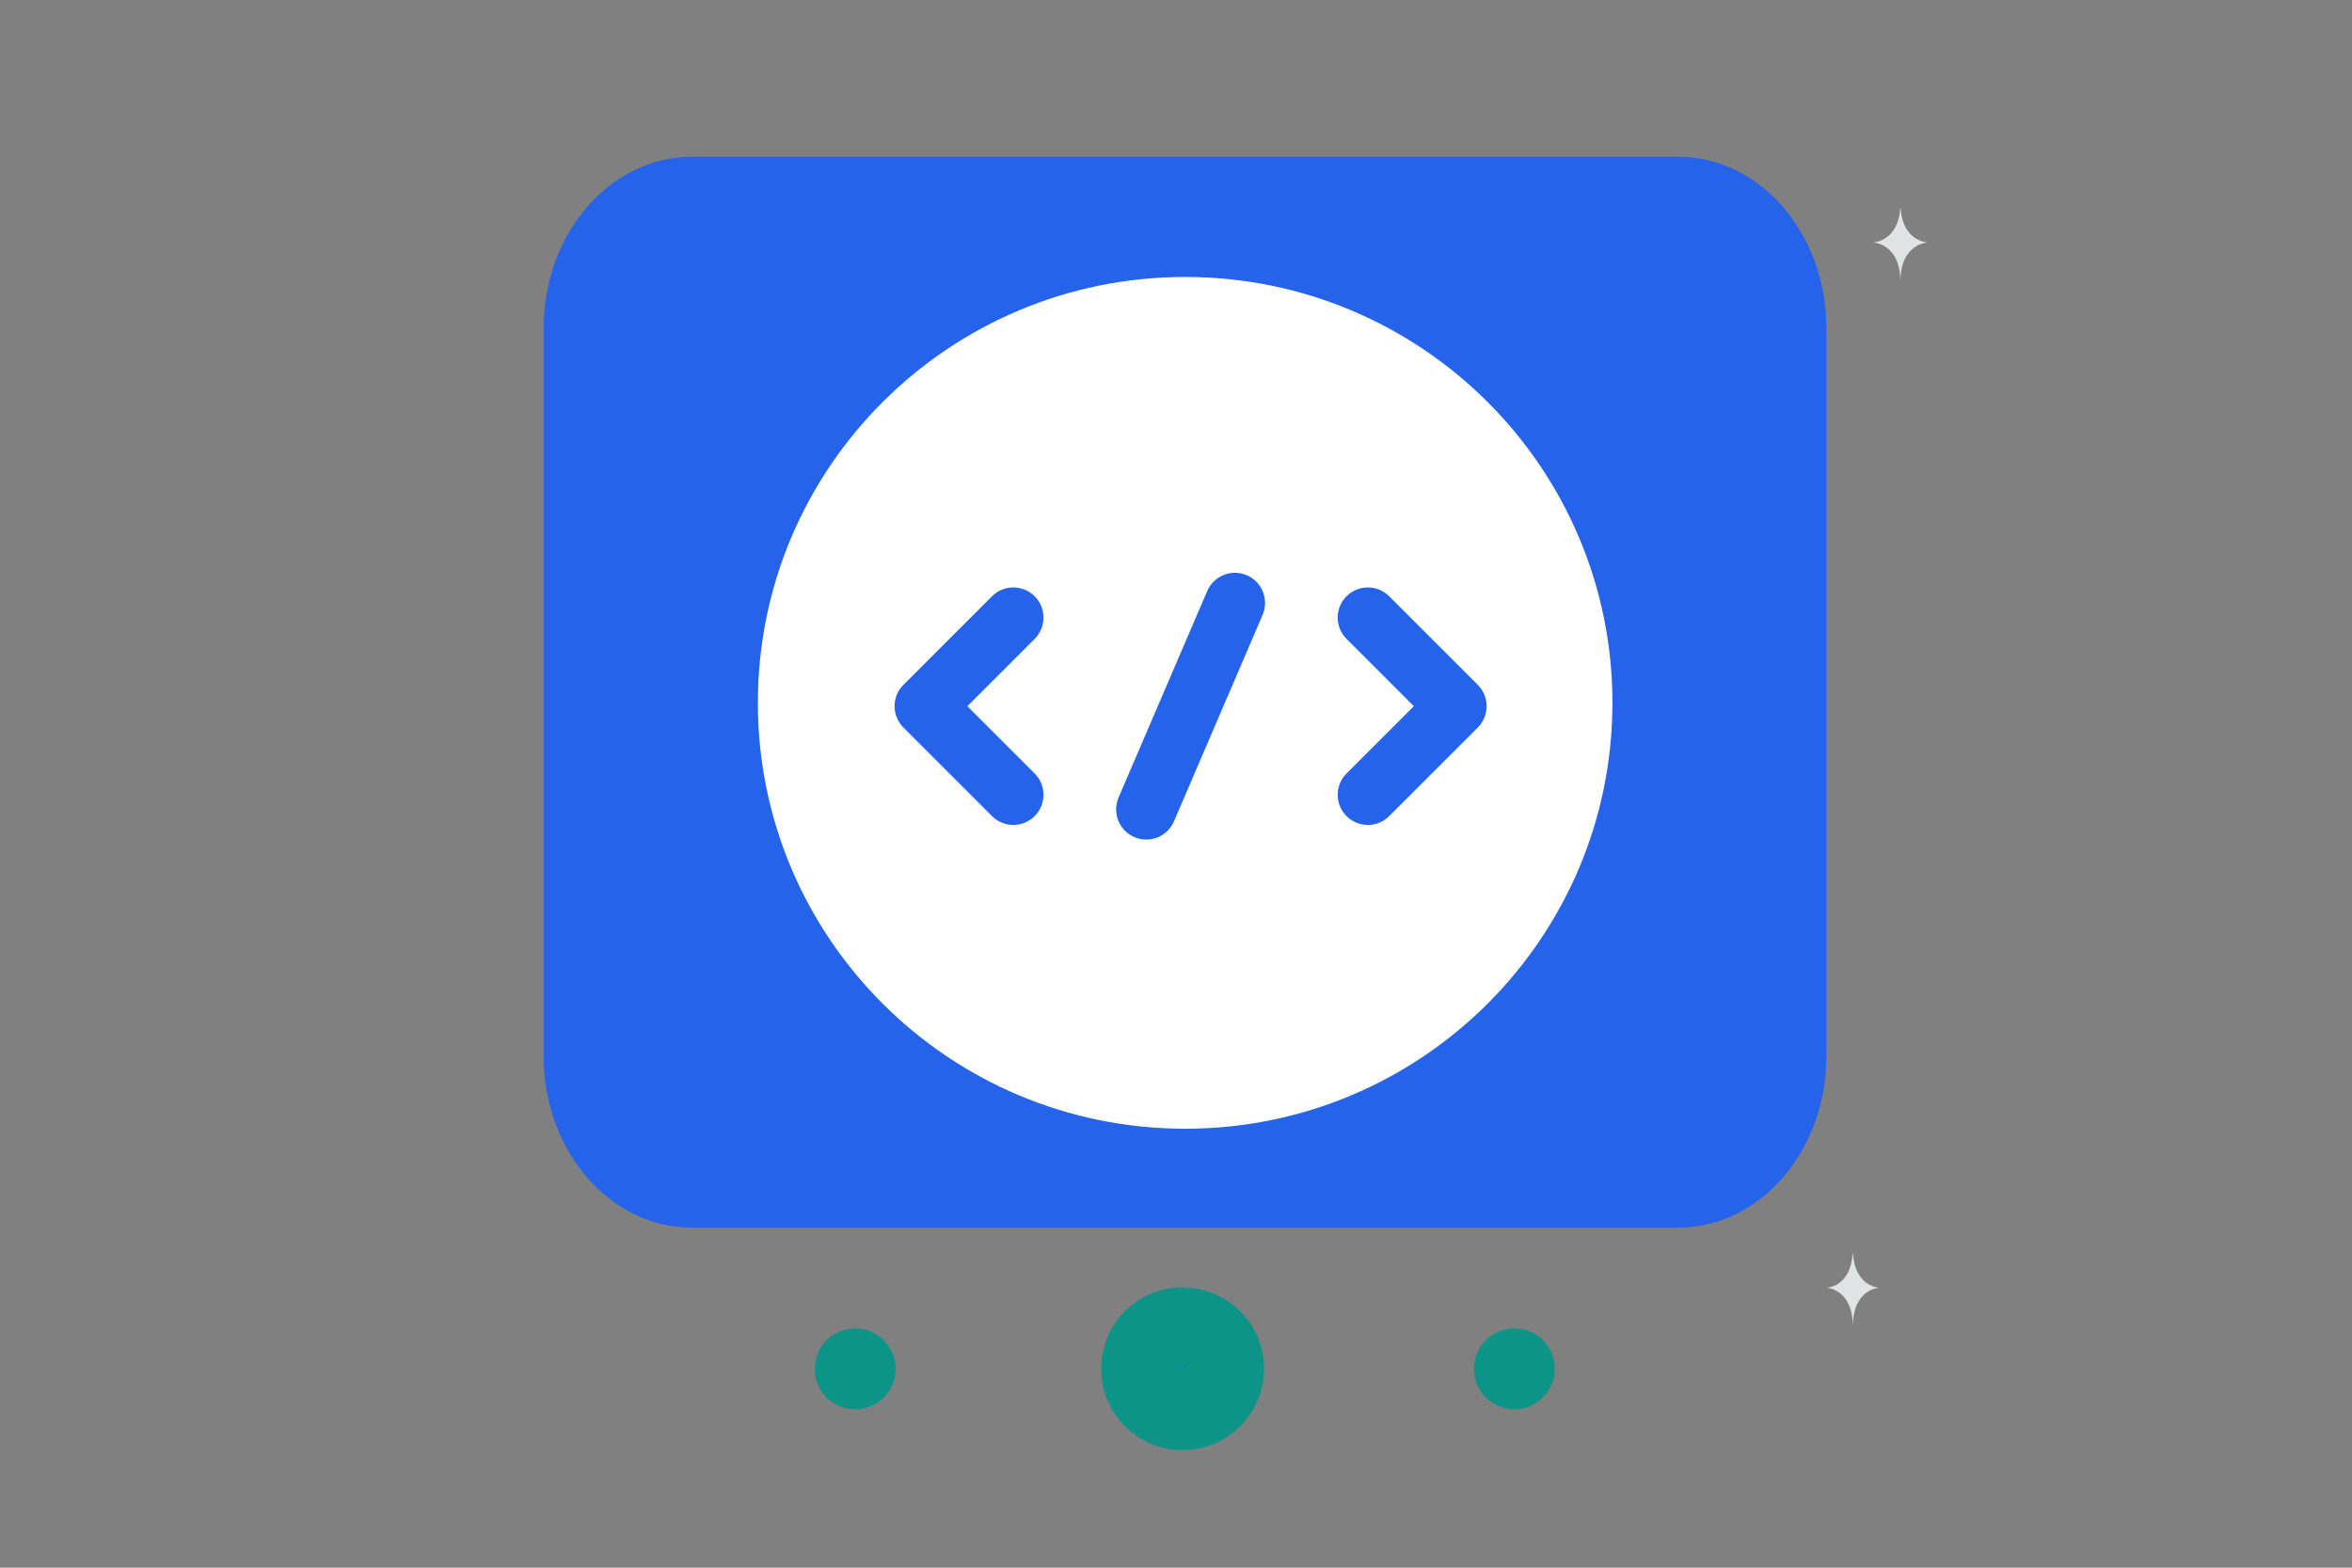 <svg width="117" height="78" viewBox="0 0 117 78" fill="none" xmlns="http://www.w3.org/2000/svg">
<rect x="0" y="0" width="117" height="78" fill="#808080" stroke="none"/>
<path d="M94.546 10.368H94.526C94.408 12.039 93.165 12.064 93.165 12.064C93.165 12.064 94.535 12.091 94.535 14.021C94.535 12.091 95.905 12.064 95.905 12.064C95.905 12.064 94.663 12.039 94.546 10.368ZM92.179 62.382H92.16C92.047 64.047 90.855 64.073 90.855 64.073C90.855 64.073 92.17 64.1 92.17 66.024C92.17 64.1 93.485 64.073 93.485 64.073C93.485 64.073 92.293 64.047 92.179 62.382Z" fill="#E1E4E5"/>
<path d="M57.279 68.102L57.279 68.099C57.273 67.247 57.965 66.553 58.821 66.553C59.685 66.553 60.379 67.248 60.379 68.102C60.379 68.957 59.684 69.652 58.829 69.652C57.974 69.652 57.279 68.958 57.279 68.102Z" fill="#2563EB" stroke="#14B8A6"/>
<path fill-rule="evenodd" clip-rule="evenodd" d="M54.779 68.109C54.767 65.863 56.59 64.053 58.821 64.053C61.059 64.053 62.879 65.861 62.879 68.102C62.879 70.338 61.065 72.152 58.829 72.152C56.595 72.152 54.783 70.342 54.779 68.109ZM58.821 68.053C58.811 68.053 58.806 68.054 58.803 68.056C58.799 68.057 58.794 68.061 58.789 68.066C58.784 68.07 58.782 68.075 58.781 68.077C58.781 68.077 58.781 68.077 58.781 68.077C58.78 68.078 58.779 68.08 58.779 68.088L58.779 68.102C58.779 68.112 58.781 68.117 58.782 68.12C58.784 68.125 58.788 68.131 58.794 68.137C58.8 68.143 58.806 68.147 58.811 68.149C58.814 68.15 58.819 68.152 58.829 68.152C58.839 68.152 58.844 68.15 58.847 68.149C58.852 68.147 58.858 68.143 58.864 68.137C58.87 68.131 58.874 68.125 58.876 68.12C58.877 68.117 58.879 68.112 58.879 68.102C58.879 68.081 58.861 68.053 58.821 68.053Z" fill="#0D9488"/>
<path d="M75.341 68.097C75.342 68.098 75.343 68.1 75.343 68.101C75.344 68.103 75.344 68.105 75.344 68.106C75.344 68.108 75.344 68.109 75.343 68.111C75.343 68.112 75.342 68.114 75.341 68.115C75.339 68.116 75.338 68.117 75.337 68.118C75.335 68.118 75.333 68.119 75.332 68.119C75.33 68.119 75.328 68.118 75.327 68.118C75.325 68.117 75.324 68.116 75.323 68.115C75.321 68.113 75.319 68.109 75.319 68.106C75.319 68.103 75.321 68.1 75.323 68.097C75.325 68.095 75.329 68.094 75.332 68.094C75.335 68.094 75.338 68.095 75.341 68.097Z" fill="#323232" stroke="#14B8A6"/>
<path fill-rule="evenodd" clip-rule="evenodd" d="M76.739 66.668C76.361 66.297 75.851 66.091 75.321 66.094C74.791 66.097 74.284 66.308 73.909 66.683C73.534 67.058 73.322 67.565 73.319 68.095C73.316 68.625 73.523 69.135 73.893 69.513C74.079 69.704 74.301 69.855 74.546 69.959C74.791 70.063 75.055 70.117 75.321 70.119C75.587 70.12 75.85 70.069 76.097 69.968C76.343 69.867 76.567 69.718 76.755 69.529C76.943 69.341 77.092 69.118 77.193 68.871C77.294 68.625 77.346 68.362 77.344 68.096C77.343 67.829 77.289 67.566 77.185 67.321C77.081 67.076 76.93 66.854 76.739 66.668ZM75.332 68.106L75.332 68.106L75.332 68.106L75.332 68.106L75.332 68.106Z" fill="#0D9488"/>
<path d="M42.553 68.115L42.553 68.115C42.553 68.116 42.552 68.118 42.551 68.119C42.549 68.12 42.548 68.121 42.547 68.122C42.545 68.122 42.543 68.123 42.542 68.123C42.54 68.123 42.538 68.122 42.537 68.121L42.537 68.121C42.535 68.121 42.534 68.12 42.533 68.119C42.531 68.116 42.529 68.113 42.529 68.11C42.529 68.107 42.531 68.104 42.533 68.101C42.535 68.099 42.538 68.098 42.542 68.098C42.545 68.098 42.548 68.099 42.55 68.101L42.896 67.74L42.55 68.101C42.552 68.102 42.553 68.104 42.553 68.105C42.554 68.107 42.554 68.108 42.554 68.11C42.554 68.112 42.554 68.113 42.553 68.115Z" fill="#323232" stroke="#14B8A6"/>
<path fill-rule="evenodd" clip-rule="evenodd" d="M43.934 66.656C43.553 66.293 43.046 66.092 42.52 66.098C41.994 66.103 41.491 66.315 41.119 66.687C40.747 67.059 40.535 67.562 40.529 68.088C40.524 68.614 40.724 69.121 41.088 69.502C41.273 69.695 41.495 69.85 41.741 69.956C41.987 70.063 42.252 70.12 42.52 70.123C42.788 70.125 43.053 70.075 43.302 69.974C43.55 69.872 43.775 69.723 43.965 69.533C44.154 69.344 44.304 69.118 44.405 68.87C44.506 68.622 44.557 68.356 44.554 68.088C44.551 67.82 44.495 67.556 44.388 67.31C44.282 67.064 44.127 66.842 43.934 66.656Z" fill="#0D9488"/>
<path fill-rule="evenodd" clip-rule="evenodd" d="M83.474 61.083H34.424C30.347 61.083 27.043 57.263 27.043 52.55V16.333C27.043 11.62 30.347 7.8 34.424 7.8H83.477C87.551 7.8 90.855 11.62 90.855 16.333V52.554C90.855 57.263 87.551 61.083 83.474 61.083Z" fill="#2563EB"/>
<path d="M58.955 56.16C70.694 56.16 80.21 46.673 80.21 34.97C80.21 23.267 70.694 13.78 58.955 13.78C47.216 13.78 37.7 23.267 37.7 34.97C37.7 46.673 47.216 56.16 58.955 56.16Z" fill="white"/>
<path fill-rule="evenodd" clip-rule="evenodd" d="M62.022 28.622C62.783 28.949 63.136 29.831 62.809 30.592L58.4 40.864C58.074 41.626 57.191 41.978 56.43 41.651C55.669 41.324 55.317 40.442 55.643 39.681L60.052 29.409C60.379 28.648 61.261 28.295 62.022 28.622ZM51.469 29.667C52.055 30.253 52.055 31.203 51.469 31.789L48.121 35.137L51.469 38.485C52.055 39.071 52.055 40.02 51.469 40.606C50.884 41.192 49.934 41.192 49.348 40.606L44.939 36.197C44.658 35.916 44.5 35.535 44.5 35.137C44.5 34.739 44.658 34.357 44.939 34.076L49.348 29.667C49.934 29.081 50.884 29.081 51.469 29.667ZM66.983 29.667C67.569 29.081 68.519 29.081 69.104 29.667L73.513 34.076C74.099 34.662 74.099 35.612 73.513 36.197L69.104 40.606C68.519 41.192 67.569 41.192 66.983 40.606C66.397 40.02 66.397 39.071 66.983 38.485L70.331 35.137L66.983 31.789C66.397 31.203 66.397 30.253 66.983 29.667Z" fill="#2563EB"/>
</svg>
